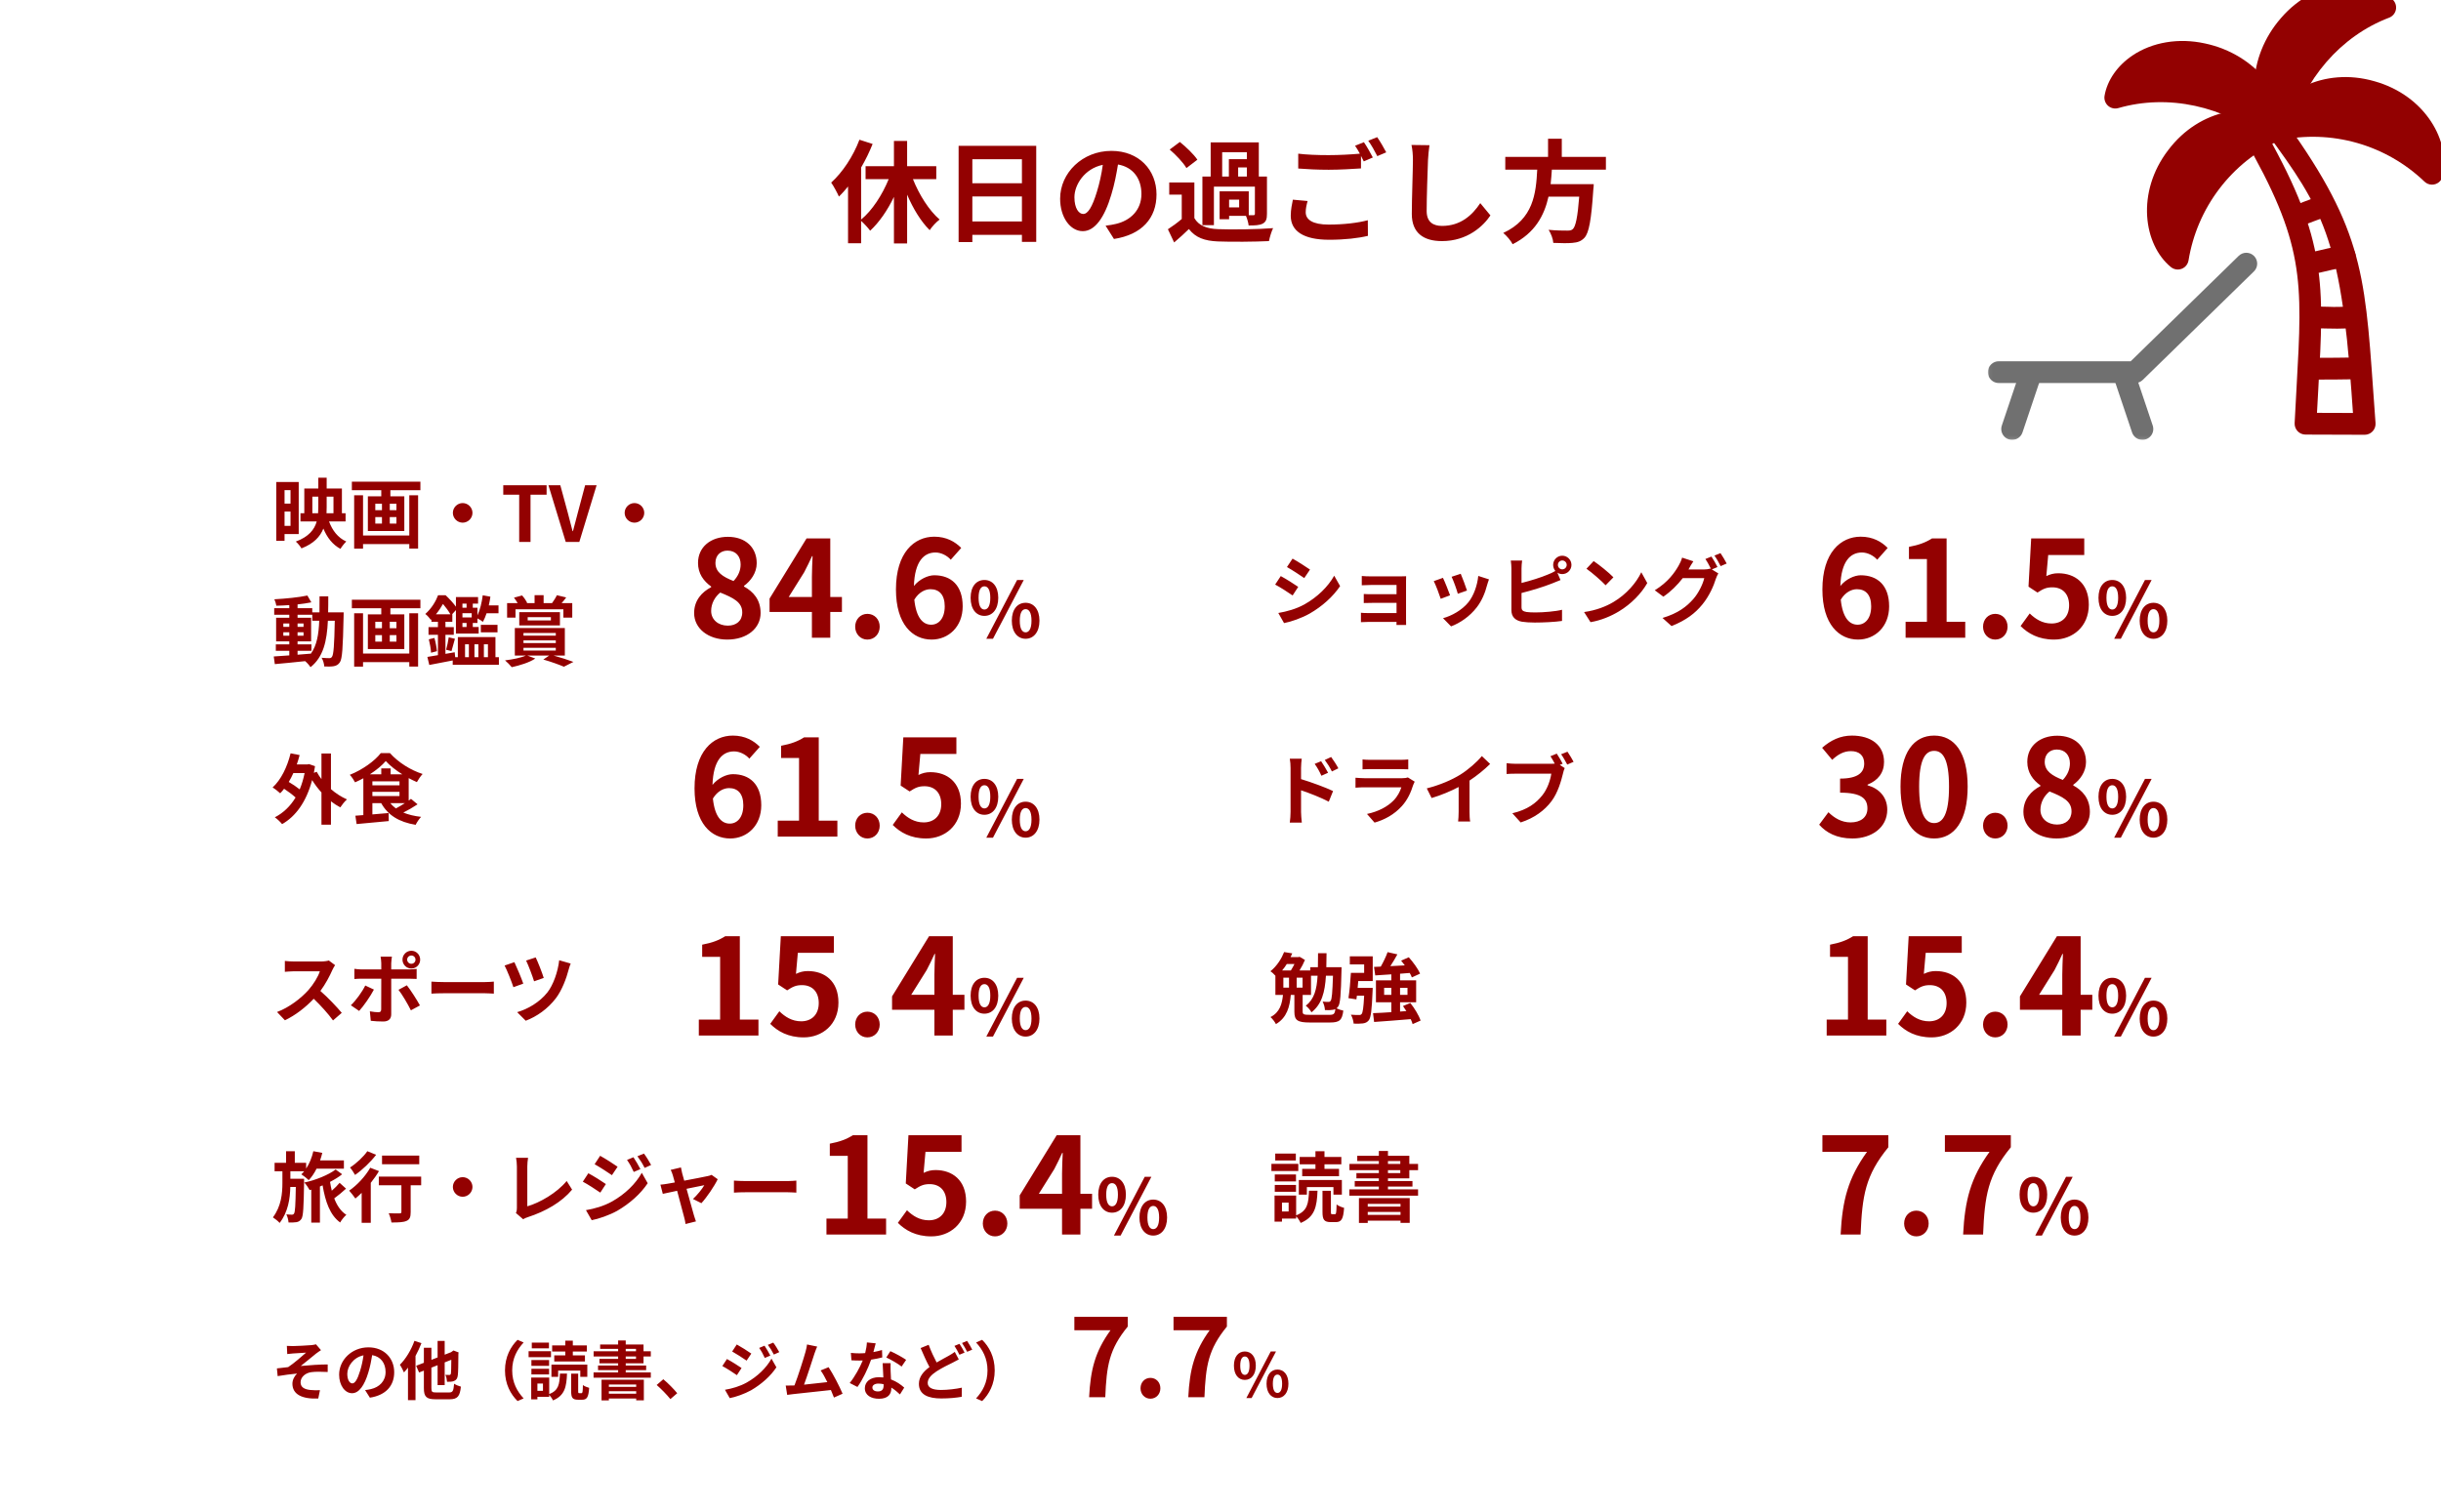 <svg width="765" height="474" viewBox="0 0 765 474" fill="none" xmlns="http://www.w3.org/2000/svg">
<rect x="0" y="0" width="765" height="474" fill="#333333" stroke="none"/>
<g clip-path="url(#clip0_94_815)">
<path d="M765 474H0V0H765V474Z" fill="white"/>
<path d="M293.425 56.156H286.11C288.105 61.126 291.15 65.956 294.475 68.826C293.46 69.561 292.06 71.066 291.36 72.151C288.63 69.456 286.18 65.431 284.29 61.021V76.316H280.16V61.721C278.13 65.956 275.54 69.701 272.705 72.326C272.04 71.416 270.815 70.086 269.87 69.246V76.246H265.775V58.466C264.83 59.621 263.885 60.706 262.905 61.616C262.485 60.601 261.225 58.256 260.49 57.241C264.025 54.056 267.385 49.016 269.345 43.801L273.475 45.131C272.495 47.581 271.27 50.136 269.87 52.516V68.826C273.335 65.991 276.485 61.126 278.515 56.156H271.27V52.096H280.16V44.186H284.29V52.096H293.425V56.156ZM304.73 69.421H320.27V61.581H304.73V69.421ZM320.27 49.926H304.73V57.451H320.27V49.926ZM300.425 45.726H324.75V75.826H320.27V73.621H304.73V75.896H300.425V45.726ZM362.445 60.951C362.445 68.336 357.93 73.551 349.11 74.916L346.485 70.751C347.815 70.611 348.795 70.401 349.74 70.191C354.22 69.141 357.72 65.921 357.72 60.811C357.72 55.981 355.095 52.376 350.37 51.571C349.88 54.546 349.285 57.766 348.27 61.056C346.17 68.126 343.16 72.466 339.345 72.466C335.46 72.466 332.24 68.196 332.24 62.281C332.24 54.196 339.24 47.301 348.305 47.301C356.985 47.301 362.445 53.321 362.445 60.951ZM336.72 61.826C336.72 65.361 338.12 67.076 339.485 67.076C340.955 67.076 342.32 64.871 343.755 60.146C344.56 57.556 345.225 54.581 345.61 51.676C339.835 52.866 336.72 57.976 336.72 61.826ZM383.025 47.721V55.351H385.125V49.891H390.76V47.721H383.025ZM390.76 55.351V52.481H388.03V55.351H390.76ZM388.345 65.011V62.596H385.195V65.011H388.345ZM380.435 58.501V70.576H376.83V55.351H379.42V44.641H394.505V55.351H397.06V67.041C397.06 68.651 396.78 69.561 395.695 70.121C394.645 70.646 393.245 70.681 391.32 70.681C391.215 69.771 390.865 68.546 390.48 67.671H385.195V68.721H382.22V59.971H391.355V67.461C392.02 67.461 392.58 67.461 392.79 67.461C393.175 67.461 393.28 67.356 393.28 67.006V58.501H380.435ZM375.255 50.066L371.825 52.691C370.845 50.976 368.535 48.561 366.575 46.881L369.76 44.501C371.72 46.076 374.135 48.386 375.255 50.066ZM374.31 57.206V68.371C375.675 70.716 378.125 71.696 381.695 71.836C385.895 72.011 394.155 71.906 398.985 71.521C398.495 72.501 397.9 74.426 397.69 75.581C393.35 75.791 385.93 75.861 381.66 75.686C377.495 75.511 374.695 74.496 372.595 71.801C371.195 73.166 369.76 74.496 367.975 76.001L366.015 71.871C367.38 70.996 368.955 69.841 370.355 68.651V61.021H366.435V57.206H374.31ZM409.8 63.016C409.45 64.276 409.205 65.396 409.205 66.551C409.205 68.826 411.34 70.401 416.38 70.401C421.105 70.401 425.585 69.876 428.665 69.036L428.7 73.936C425.655 74.671 421.455 75.161 416.555 75.161C408.54 75.161 404.515 72.466 404.515 67.636C404.515 65.606 404.935 63.926 405.18 62.596L409.8 63.016ZM427.44 44.571C428.315 45.831 429.575 48.071 430.24 49.366L427.405 50.591C427.16 50.066 426.845 49.471 426.53 48.876V52.796C424.08 52.971 419.74 53.216 416.415 53.216C412.74 53.216 409.695 53.041 406.86 52.831V48.176C409.45 48.491 412.705 48.631 416.38 48.631C419.705 48.631 423.485 48.421 426.18 48.176C425.69 47.266 425.165 46.391 424.675 45.691L427.44 44.571ZM431.605 42.996C432.515 44.291 433.81 46.531 434.44 47.756L431.64 48.946C430.905 47.476 429.785 45.446 428.805 44.116L431.605 42.996ZM447.985 45.516C447.775 46.986 447.6 48.771 447.53 50.171C447.39 53.951 447.11 61.791 447.11 66.131C447.11 69.666 449.21 70.821 451.94 70.821C457.715 70.821 461.39 67.496 463.91 63.681L467.095 67.531C464.855 70.891 459.885 75.581 451.905 75.581C446.165 75.581 442.455 73.061 442.455 67.076C442.455 62.386 442.805 53.181 442.805 50.171C442.805 48.526 442.665 46.846 442.35 45.446L447.985 45.516ZM503.285 53.181H486.345C486.24 54.686 486.135 56.226 485.96 57.731H499.47C499.47 57.731 499.435 58.991 499.33 59.551C498.7 69.071 497.965 72.991 496.565 74.531C495.515 75.651 494.43 76.001 492.785 76.141C491.49 76.281 489.145 76.246 486.8 76.141C486.73 74.951 486.1 73.236 485.33 72.046C487.745 72.291 490.195 72.291 491.21 72.291C491.98 72.291 492.47 72.221 492.89 71.836C493.8 71.066 494.43 68.021 494.92 61.651H485.295C483.965 67.566 481.06 73.026 474.06 76.561C473.465 75.406 472.205 73.936 471.12 73.026C480.57 68.651 481.375 60.671 481.76 53.181H471.75V49.191H485.155V43.486H489.46V49.191H503.285V53.181Z" fill="#930101"/>
<path d="M91.048 153.65H89.176V157.874H91.048V153.65ZM89.176 164.858H91.048V160.37H89.176V164.858ZM93.616 167.426H89.176V169.538H86.584V151.106H93.616V167.426ZM97.888 160.898H99.688C99.736 160.25 99.76 159.602 99.76 158.978V155.69H97.888V160.898ZM104.512 155.69H102.376V159.002C102.376 159.626 102.352 160.274 102.328 160.898H104.512V155.69ZM108.304 163.466H103.12C104.152 166.298 105.928 168.602 108.52 169.754C107.944 170.306 107.104 171.362 106.696 172.058C104.224 170.738 102.52 168.53 101.344 165.698C100.336 168.242 98.344 170.402 94.48 171.914C94.144 171.314 93.304 170.258 92.704 169.778C96.76 168.266 98.536 166.034 99.256 163.466H94.168V160.898H95.368V153.146H99.76V149.762H102.376V153.146H107.152V160.898H108.304V163.466ZM128.272 167.882V155.258H131.032V171.962H128.272V170.57H113.776V171.986H110.992V155.258H113.776V167.882H128.272ZM124.24 159.938V157.922H122.152V159.938H124.24ZM124.24 164.138V162.098H122.152V164.138H124.24ZM117.616 162.098V164.138H119.704V162.098H117.616ZM117.616 157.922V159.938H119.704V157.922H117.616ZM110.272 151.01H131.752V153.674H122.344V155.594H126.712V166.466H115.288V155.594H119.488V153.674H110.272V151.01ZM145 157.706C146.68 157.706 148.072 159.098 148.072 160.778C148.072 162.458 146.68 163.85 145 163.85C143.32 163.85 141.928 162.458 141.928 160.778C141.928 159.098 143.32 157.706 145 157.706ZM162.712 169.898V155.09H157.72V152.114H171.304V155.09H166.264V169.898H162.712ZM177.304 169.898L171.88 152.114H175.6L177.952 160.778C178.504 162.746 178.888 164.522 179.44 166.514H179.56C180.136 164.522 180.52 162.746 181.072 160.778L183.376 152.114H186.976L181.552 169.898H177.304ZM198.836 157.706C200.516 157.706 201.908 159.098 201.908 160.778C201.908 162.458 200.516 163.85 198.836 163.85C197.156 163.85 195.764 162.458 195.764 160.778C195.764 159.098 197.156 157.706 198.836 157.706Z" fill="#930101"/>
<path d="M93.256 204.018V205.242C94.624 205.146 96.04 205.026 97.432 204.906C99.304 202.314 99.88 198.882 100.048 194.586H97.864V192.714H93.256V193.65H97.504V201.066H93.256V202.002H97.6V204.018H93.256ZM88.792 199.29H90.664V198.21H88.792V199.29ZM95.128 198.21H93.256V199.29H95.128V198.21ZM93.256 196.506H95.128V195.45H93.256V196.506ZM88.792 195.45V196.506H90.664V195.45H88.792ZM102.832 191.97H107.704C107.704 191.97 107.68 192.906 107.68 193.242C107.464 203.058 107.272 206.538 106.504 207.642C105.952 208.434 105.4 208.674 104.608 208.842C103.888 208.986 102.784 208.962 101.632 208.938C101.584 208.146 101.272 206.994 100.792 206.202C101.848 206.298 102.76 206.322 103.216 206.322C103.576 206.322 103.816 206.226 104.032 205.914C104.536 205.266 104.776 202.338 104.92 194.586H102.76C102.448 201.018 101.344 205.962 97.312 209.154C96.952 208.578 96.256 207.786 95.632 207.258C92.176 207.618 88.72 207.978 86.128 208.194L85.792 205.794C87.136 205.698 88.816 205.578 90.664 205.458V204.018H86.44V202.002H90.664V201.066H86.536V193.65H90.664V192.714H85.936V190.65H90.664V189.69C89.272 189.786 87.904 189.858 86.608 189.882C86.512 189.306 86.248 188.418 85.984 187.866C89.536 187.674 93.688 187.266 96.328 186.69L97.576 188.826C96.304 189.09 94.816 189.306 93.256 189.474V190.65H97.864V191.97H100.12C100.144 190.386 100.144 188.73 100.144 186.954H102.88C102.88 188.706 102.88 190.386 102.832 191.97ZM128.272 204.882V192.258H131.032V208.962H128.272V207.57H113.776V208.986H110.992V192.258H113.776V204.882H128.272ZM124.24 196.938V194.922H122.152V196.938H124.24ZM124.24 201.138V199.098H122.152V201.138H124.24ZM117.616 199.098V201.138H119.704V199.098H117.616ZM117.616 194.922V196.938H119.704V194.922H117.616ZM110.272 188.01H131.752V190.674H122.344V192.594H126.712V203.466H115.288V192.594H119.488V190.674H110.272V188.01ZM145.744 201.978V206.01H146.944V201.978H145.744ZM149.92 201.978H148.696V206.01H149.92V201.978ZM152.92 201.978H151.648V206.01H152.92V201.978ZM136.624 192.57H141.16C140.608 191.61 139.696 190.338 138.832 189.33C138.256 190.338 137.536 191.466 136.624 192.57ZM146.224 189.234H144.928V190.506H146.224V189.234ZM146.224 196.554V195.282H144.928V196.554H146.224ZM147.832 192.234H144.928V193.554H147.832V192.234ZM155.272 206.01H156.352V208.41H141.88V207.042C139.288 207.57 136.624 208.074 134.536 208.458L133.936 205.938C134.872 205.794 136 205.602 137.248 205.386V199.002H134.296V196.602H137.248V194.922H135.208V194.106L134.992 194.322C134.632 193.746 133.84 192.858 133.288 192.474C135.256 190.746 136.6 188.466 137.296 186.594H139.648C140.752 187.626 142.072 189.042 142.888 190.194V187.17H149.824V189.234H148.168V190.506H149.632V192.906C150.448 191.202 151 188.874 151.288 186.618L153.688 187.05C153.568 187.962 153.4 188.898 153.184 189.786H156.232V192.258H152.488C152.152 193.266 151.768 194.202 151.336 194.946C151 194.634 150.232 194.178 149.632 193.866V195.282H148.168V196.554H150.016V198.618H142.888V191.25L141.688 192.57H141.76V194.922H139.6V196.602H142.216V199.002H139.6V204.978L142.504 204.474L142.648 206.01H143.488V199.722H155.272V206.01ZM134.392 200.418L136.144 199.986C136.528 201.282 136.84 203.01 136.936 204.138L135.088 204.618C135.04 203.442 134.728 201.738 134.392 200.418ZM150.688 198.234V195.882H155.92V198.234H150.688ZM141.496 204.114L139.816 203.682C140.128 202.626 140.464 200.922 140.632 199.794L142.576 200.25C142.168 201.618 141.808 203.13 141.496 204.114ZM161.56 191.01V193.626H158.92V189.066H162.232C161.896 188.49 161.464 187.866 161.08 187.362L163.624 186.666C164.248 187.362 164.896 188.322 165.232 188.97L164.944 189.066H167.536V186.57H170.368V189.066H173.008C173.536 188.346 174.184 187.338 174.52 186.594L177.448 187.29C176.968 187.962 176.464 188.562 176.008 189.066H179.344V193.626H176.56V191.01H161.56ZM165.376 193.482V194.49H172.648V193.482H165.376ZM175.48 196.074H162.736V191.898H175.48V196.074ZM164.056 203.082V203.946H174.184V203.082H164.056ZM164.056 200.754V201.594H174.184V200.754H164.056ZM164.056 198.426V199.266H174.184V198.426H164.056ZM177.016 205.506H173.488C175.744 206.13 178.192 206.922 179.704 207.498L176.728 209.01C175.288 208.386 172.768 207.474 170.272 206.754L172.12 205.506H165.256L167.752 206.442C165.928 207.69 162.88 208.602 160.384 209.154C159.904 208.554 158.872 207.498 158.272 207.018C160.648 206.73 163.312 206.202 164.8 205.506H161.344V196.89H177.016V205.506Z" fill="#930101"/>
<path d="M405.079 175.122C406.663 175.986 409.303 177.69 410.551 178.554L408.751 181.218C407.407 180.282 404.911 178.65 403.327 177.762L405.079 175.122ZM400.615 192.162C403.303 191.706 406.183 190.914 408.799 189.474C412.879 187.194 416.215 183.906 418.135 180.474L419.983 183.738C417.751 187.05 414.367 190.098 410.431 192.354C407.983 193.746 404.551 194.946 402.415 195.33L400.615 192.162ZM401.383 180.594C402.991 181.458 405.631 183.114 406.855 183.978L405.103 186.666C403.735 185.73 401.239 184.098 399.631 183.258L401.383 180.594ZM426.775 180.57C427.399 180.642 428.863 180.69 429.751 180.69H438.823C439.399 180.69 440.287 180.666 440.671 180.642C440.647 180.954 440.647 181.746 440.647 182.25V194.298C440.647 194.682 440.671 195.498 440.671 195.93H437.647C437.671 195.714 437.671 195.33 437.671 194.97H428.575C427.903 194.97 426.919 195.018 426.511 195.042V192.09C426.919 192.138 427.735 192.186 428.599 192.186H437.671V188.994H430.015C429.103 188.994 427.951 189.018 427.399 189.042V186.21C428.023 186.258 429.103 186.282 430.015 186.282H437.671V183.378H429.751C428.863 183.378 427.351 183.426 426.775 183.474V180.57ZM457.783 179.874C458.239 180.906 459.415 184.026 459.751 185.13L456.871 186.138C456.583 184.962 455.527 182.058 454.927 180.81L457.783 179.874ZM466.639 181.626C466.351 182.394 466.207 182.898 466.063 183.378C465.439 185.802 464.431 188.298 462.799 190.41C460.567 193.29 457.567 195.306 454.759 196.362L452.239 193.794C454.879 193.098 458.215 191.274 460.207 188.778C461.839 186.738 462.991 183.546 463.279 180.546L466.639 181.626ZM452.215 181.146C452.815 182.37 453.967 185.274 454.447 186.618L451.519 187.722C451.111 186.426 449.911 183.234 449.335 182.178L452.215 181.146ZM488.239 177.09C488.239 177.858 488.863 178.482 489.607 178.482C490.375 178.482 490.999 177.858 490.999 177.09C490.999 176.322 490.375 175.698 489.607 175.698C488.863 175.698 488.239 176.322 488.239 177.09ZM486.751 177.09C486.751 175.506 488.023 174.21 489.607 174.21C491.191 174.21 492.487 175.506 492.487 177.09C492.487 178.674 491.191 179.97 489.607 179.97C489.031 179.97 488.503 179.802 488.071 179.514L489.055 181.842C488.119 182.226 487.039 182.682 486.247 182.97C483.823 183.93 479.959 185.13 476.839 185.898V190.338C476.839 191.37 477.319 191.634 478.399 191.85C479.119 191.946 480.103 191.994 481.183 191.994C483.679 191.994 487.567 191.682 489.535 191.154V194.658C487.279 194.994 483.631 195.162 480.991 195.162C479.431 195.162 477.991 195.066 476.959 194.898C474.871 194.514 473.671 193.362 473.671 191.298V178.218C473.671 177.69 473.599 176.442 473.479 175.722H477.031C476.911 176.442 476.839 177.546 476.839 178.218V182.754C479.671 182.058 483.007 181.002 485.143 180.09C485.911 179.802 486.631 179.466 487.447 178.986C487.015 178.482 486.751 177.81 486.751 177.09ZM499.447 175.89C501.127 177.018 504.247 179.514 505.639 180.978L503.191 183.474C501.943 182.13 498.943 179.514 497.191 178.29L499.447 175.89ZM496.447 191.874C500.191 191.346 503.311 190.122 505.639 188.73C509.743 186.306 512.863 182.634 514.375 179.394L516.247 182.778C514.423 186.018 511.231 189.33 507.367 191.658C504.943 193.122 501.847 194.466 498.463 195.042L496.447 191.874ZM536.359 174.474C536.959 175.338 537.823 176.874 538.255 177.762L536.479 178.506L538.519 179.754C538.255 180.21 537.919 180.882 537.727 181.482C537.079 183.618 535.711 186.81 533.527 189.474C531.247 192.282 528.367 194.466 523.855 196.266L521.023 193.722C525.919 192.258 528.583 190.17 530.695 187.77C532.327 185.922 533.719 183.018 534.103 181.242H527.359C525.751 183.33 523.663 185.442 521.287 187.05L518.599 185.034C522.799 182.49 524.911 179.37 526.087 177.306C526.447 176.73 526.951 175.626 527.167 174.81L530.695 175.962C530.119 176.802 529.495 177.882 529.231 178.41C529.207 178.458 529.183 178.482 529.159 178.53H533.959C534.703 178.53 535.519 178.41 536.047 178.242L536.215 178.338C535.735 177.378 535.063 176.106 534.463 175.242L536.359 174.474ZM539.191 173.394C539.815 174.282 540.703 175.818 541.135 176.658L539.239 177.474C538.735 176.466 537.967 175.074 537.295 174.162L539.191 173.394Z" fill="#930101"/>
<path d="M95.464 242.347H91.936C91.504 243.331 91.024 244.243 90.496 245.131C91.696 245.827 92.968 246.691 93.928 247.459C94.576 245.923 95.08 244.219 95.464 242.347ZM103.72 236.203V247.387C105.256 248.731 106.984 249.835 108.736 250.603C108.04 251.203 107.128 252.355 106.648 253.099C105.64 252.571 104.656 251.923 103.72 251.203V258.523H100.744V248.419C99.664 247.243 98.68 245.923 97.816 244.555C96.016 251.347 92.68 255.931 88.408 258.355C87.928 257.731 86.824 256.675 86.128 256.219C88.768 254.851 90.952 252.787 92.632 250.003C91.696 249.139 90.304 248.107 89.032 247.267C88.648 247.795 88.24 248.251 87.808 248.683C87.304 248.203 86.128 247.267 85.432 246.859C88.072 244.459 90.016 240.451 91.072 236.155L93.904 236.707C93.64 237.715 93.352 238.675 93.016 239.635H96.352L96.856 239.539L98.728 240.187C98.608 240.907 98.488 241.603 98.368 242.275L99.256 241.939C99.664 242.707 100.168 243.499 100.744 244.243V236.203H103.72ZM126.88 251.779H122.344C122.824 252.403 123.4 252.931 124.072 253.435C124.96 252.955 125.968 252.379 126.88 251.779ZM116.704 248.227V249.547H125.2V248.227H116.704ZM122.416 242.731H126.064C124.024 241.459 122.152 239.971 120.904 238.579C119.728 239.947 117.952 241.411 115.936 242.731H119.488V240.883H122.416V242.731ZM116.704 244.939V246.187H125.2V244.939H116.704ZM128.8 250.435L130.864 252.139C129.496 253.051 127.888 253.987 126.4 254.731C127.984 255.379 129.832 255.835 131.968 256.075C131.392 256.675 130.624 257.803 130.264 258.571C125.032 257.707 121.576 255.547 119.464 251.779H116.704V255.307L121.792 254.875L121.84 257.395C118.288 257.755 114.52 258.091 111.76 258.331L111.376 255.715C112.12 255.667 112.96 255.595 113.872 255.523V243.979C113.032 244.435 112.144 244.867 111.28 245.251C110.92 244.579 110.2 243.475 109.624 242.899C113.56 241.339 117.448 238.555 119.344 236.083H122.2C124.888 239.059 128.704 241.435 132.448 242.635C131.776 243.331 131.128 244.339 130.648 245.179C129.808 244.819 128.944 244.387 128.08 243.931V250.963C128.344 250.795 128.584 250.603 128.8 250.435Z" fill="#930101"/>
<path d="M414.031 238.627C414.703 239.635 415.663 241.171 416.215 242.251L414.127 243.187C413.431 241.675 412.903 240.715 412.015 239.467L414.031 238.627ZM417.175 237.307C417.871 238.267 418.879 239.779 419.431 240.859L417.415 241.843C416.647 240.331 416.071 239.443 415.183 238.243L417.175 237.307ZM404.455 254.539V240.739C404.455 239.875 404.383 238.699 404.215 237.835H407.959C407.863 238.675 407.743 239.731 407.743 240.739V244.243C410.935 245.203 415.567 246.907 417.775 247.987L416.431 251.323C413.935 250.003 410.335 248.611 407.743 247.747V254.539C407.743 255.211 407.863 256.891 407.983 257.875H404.215C404.359 256.939 404.455 255.475 404.455 254.539ZM427.015 238.075C427.687 238.171 428.695 238.195 429.511 238.195H438.751C439.495 238.195 440.671 238.171 441.343 238.075V241.171C440.695 241.123 439.567 241.099 438.703 241.099H429.511C428.743 241.099 427.711 241.123 427.015 241.171V238.075ZM443.359 245.035C443.191 245.347 442.999 245.779 442.903 246.043C442.183 248.371 441.151 250.699 439.351 252.691C436.927 255.379 433.855 257.011 430.783 257.875L428.407 255.163C432.007 254.419 434.887 252.835 436.711 250.963C438.007 249.643 438.751 248.155 439.183 246.811H427.591C427.015 246.811 425.815 246.835 424.807 246.931V243.811C425.815 243.883 426.847 243.955 427.591 243.955H439.471C440.239 243.955 440.887 243.859 441.223 243.715L443.359 245.035ZM447.151 247.147C451.447 246.043 454.975 244.483 457.639 242.851C460.111 241.315 462.847 238.915 464.407 237.019L466.999 239.491C465.175 241.291 462.871 243.163 460.543 244.699V254.395C460.543 255.451 460.591 256.939 460.759 257.539H456.967C457.063 256.963 457.135 255.451 457.135 254.395V246.715C454.663 248.011 451.615 249.307 448.663 250.171L447.151 247.147ZM487.879 236.251C488.503 237.163 489.295 238.555 489.727 239.419L488.839 239.779L490.375 240.787C490.135 241.243 489.967 241.939 489.847 242.443C489.271 244.795 488.239 248.515 486.223 251.179C484.063 254.059 480.871 256.435 476.575 257.827L473.959 254.947C478.711 253.843 481.423 251.755 483.367 249.307C484.951 247.315 485.863 244.603 486.175 242.539H475.015C473.911 242.539 472.783 242.587 472.159 242.635V239.251C472.855 239.347 474.223 239.443 475.015 239.443H486.127C486.415 239.443 486.823 239.443 487.255 239.395C486.847 238.603 486.367 237.763 485.911 237.067L487.879 236.251ZM491.239 235.651C491.839 236.515 492.703 237.979 493.159 238.819L491.167 239.683C490.639 238.699 489.895 237.331 489.247 236.443L491.239 235.651Z" fill="#930101"/>
<path d="M105.016 302.564C104.824 302.828 104.392 303.572 104.176 304.052C103.36 305.924 102.016 308.492 100.408 310.652C102.784 312.716 105.688 315.788 107.104 317.516L104.368 319.892C102.808 317.732 100.576 315.284 98.32 313.1C95.776 315.788 92.584 318.284 89.296 319.844L86.824 317.252C90.688 315.812 94.408 312.884 96.664 310.364C98.248 308.564 99.712 306.188 100.24 304.484H92.104C91.096 304.484 89.776 304.628 89.272 304.652V301.244C89.92 301.34 91.384 301.412 92.104 301.412H100.576C101.608 301.412 102.568 301.268 103.048 301.1L105.016 302.564ZM127.6 300.836C127.6 301.556 128.2 302.132 128.92 302.132C129.64 302.132 130.216 301.556 130.216 300.836C130.216 300.116 129.64 299.54 128.92 299.54C128.2 299.54 127.6 300.116 127.6 300.836ZM126.136 300.836C126.136 299.3 127.384 298.052 128.92 298.052C130.456 298.052 131.68 299.3 131.68 300.836C131.68 302.372 130.456 303.62 128.92 303.62C127.384 303.62 126.136 302.372 126.136 300.836ZM122.824 299.9C122.776 300.236 122.608 301.388 122.608 301.988V303.908H128.2C128.872 303.908 129.928 303.836 130.576 303.74V306.884C129.808 306.836 128.872 306.812 128.224 306.812H122.608V317.972C122.608 319.364 121.816 320.228 120.112 320.228C118.816 320.228 117.424 320.156 116.2 320.012L115.912 317.036C116.944 317.228 118 317.324 118.576 317.324C119.2 317.324 119.44 317.084 119.464 316.46C119.488 315.572 119.488 307.964 119.488 306.836V306.812H113.392C112.672 306.812 111.736 306.836 111.064 306.908V303.716C111.784 303.812 112.624 303.908 113.392 303.908H119.488V301.988C119.488 301.364 119.368 300.308 119.272 299.9H122.824ZM117.184 310.22C116.08 312.356 113.872 315.5 112.552 316.916L109.96 315.14C111.568 313.604 113.488 310.964 114.472 308.948L117.184 310.22ZM127.504 308.876C128.728 310.412 130.648 313.436 131.608 315.188L128.776 316.724C127.744 314.66 126.04 311.756 124.888 310.292L127.504 308.876ZM135.208 307.724C136.072 307.796 137.824 307.868 139.072 307.868H151.96C153.088 307.868 154.144 307.772 154.768 307.724V311.492C154.192 311.468 152.968 311.372 151.96 311.372H139.072C137.704 311.372 136.096 311.42 135.208 311.492V307.724ZM167.883 300.14C168.483 301.316 169.947 305.012 170.403 306.572L167.379 307.628C166.923 306.092 165.603 302.612 164.883 301.124L167.883 300.14ZM178.851 302.06C178.587 302.66 178.371 303.38 178.227 303.908C177.555 306.524 176.187 310.34 174.195 312.956C171.675 316.268 168.195 318.692 164.763 319.988L162.075 317.3C165.363 316.364 169.107 314.204 171.555 311.108C173.355 308.828 174.843 304.7 175.251 301.028L178.851 302.06ZM161.211 301.628C161.931 303.14 163.443 306.716 163.995 308.348L160.899 309.476C160.419 307.916 158.835 303.98 158.139 302.684L161.211 301.628Z" fill="#930101"/>
<path d="M410.599 318.14H416.623C417.991 318.14 418.327 317.876 418.495 316.316C418.279 316.436 418.039 316.508 417.775 316.556C417.175 316.676 416.215 316.7 415.231 316.652C415.207 315.836 414.895 314.732 414.511 313.988C415.279 314.084 415.927 314.084 416.311 314.084C416.623 314.108 416.815 314.012 417.031 313.724C417.391 313.244 417.583 311.228 417.751 305.876H415.543C415.231 311.06 414.223 314.852 411.007 317.348C410.695 316.7 409.831 315.716 409.231 315.284C411.871 313.244 412.687 310.172 412.927 305.876H410.863V311.9H408.247V317.108C408.247 317.996 408.559 318.14 410.599 318.14ZM405.679 302.204H403.279C402.847 302.9 402.367 303.572 401.815 304.22H404.551C404.959 303.596 405.343 302.876 405.679 302.204ZM408.223 309.62V306.5H406.375V309.62H408.223ZM402.199 309.62H403.975V306.5H402.199V309.62ZM415.663 303.212H420.439C420.439 303.212 420.439 303.98 420.415 304.316C420.247 311.804 420.031 314.636 419.383 315.524C419.215 315.764 419.047 315.956 418.855 316.1C419.479 316.412 420.391 316.7 420.991 316.82C420.607 319.844 419.791 320.54 416.791 320.54H410.503C406.615 320.54 405.655 319.844 405.655 317.156V311.9H404.527C404.215 315.524 403.351 319.004 399.871 321.044C399.535 320.372 398.767 319.34 398.167 318.836C401.143 317.324 401.791 314.636 402.079 311.9H399.703V305.876C399.271 305.372 398.623 304.772 398.143 304.484C400.279 302.756 401.671 300.404 402.439 298.46L404.983 298.868C404.815 299.252 404.647 299.66 404.455 300.044H406.903L407.287 299.948L408.967 300.932C408.559 301.94 407.935 303.14 407.263 304.22H410.623V303.212H413.023C413.047 301.844 413.071 300.38 413.071 298.82H415.735C415.711 300.356 415.711 301.82 415.663 303.212ZM423.031 302.324V299.804H430.207V307.556H425.671C425.599 308.276 425.551 308.996 425.479 309.692H430.207C430.207 309.692 430.183 310.412 430.159 310.772C429.919 316.58 429.655 319.004 428.959 319.868C428.431 320.492 427.903 320.708 427.135 320.828C426.487 320.924 425.383 320.924 424.231 320.9C424.159 320.012 423.823 318.884 423.367 318.092C424.399 318.188 425.383 318.188 425.863 318.188C426.247 318.212 426.463 318.164 426.703 317.9C427.087 317.516 427.327 315.932 427.519 312.14H425.239L425.095 313.292L422.599 312.908C422.935 310.82 423.223 307.58 423.367 304.988H427.519V302.324H423.031ZM433.783 311.876H436.039V309.668H433.783V311.876ZM441.103 309.668H438.775V311.876H441.103V309.668ZM445.207 319.94L442.711 321.044C442.591 320.588 442.375 320.06 442.111 319.484C438.007 319.844 433.735 320.156 430.639 320.372L430.303 317.612C431.887 317.564 433.879 317.444 436.039 317.3V314.204H431.215V307.316H436.039V305.444C434.191 305.588 432.463 305.684 430.999 305.78L430.615 303.116L432.727 303.02C433.543 301.604 434.383 299.852 434.863 298.484L437.935 299.18C437.263 300.428 436.471 301.724 435.727 302.876C437.191 302.804 438.727 302.732 440.263 302.636C439.903 302.132 439.495 301.604 439.111 301.148L441.511 300.092C442.879 301.628 444.415 303.716 445.039 305.228L442.471 306.404C442.327 305.996 442.087 305.516 441.799 305.012C440.791 305.084 439.783 305.18 438.775 305.252V307.316H443.815V314.204H438.775V317.108L440.743 316.964C440.407 316.412 440.047 315.884 439.687 315.38L441.991 314.42C443.335 316.1 444.703 318.38 445.207 319.94Z" fill="#930101"/>
<path d="M95.296 369.529V370.633C95.176 378.385 95.056 381.241 94.456 382.129C94 382.777 93.544 383.017 92.896 383.137C92.32 383.233 91.384 383.257 90.424 383.233C90.376 382.465 90.112 381.385 89.728 380.689C90.472 380.761 91.096 380.785 91.48 380.785C91.768 380.785 91.984 380.713 92.152 380.425C92.488 379.921 92.608 377.881 92.704 372.097H90.976C90.904 375.769 90.304 379.897 87.64 383.377C87.136 382.801 86.224 382.081 85.528 381.625C88.168 378.145 88.504 374.065 88.504 370.873V367.177H86.056V364.537H89.656V360.889H92.392V364.537H95.944V366.337C96.976 364.801 97.744 362.881 98.2 360.889L101.008 361.417C100.816 362.209 100.576 363.001 100.312 363.769H107.776V366.361H99.208C98.512 367.777 97.672 369.001 96.76 369.961C96.256 369.457 95.104 368.545 94.432 368.137C94.744 367.849 95.056 367.537 95.32 367.177H91V369.529H95.296ZM106.432 370.801L108.448 372.625C107.32 373.681 105.928 374.809 104.752 375.673C105.592 377.905 106.816 379.729 108.544 380.833C107.896 381.361 107.032 382.465 106.6 383.233C103.432 380.929 101.968 376.753 101.104 371.593C100.816 371.713 100.552 371.833 100.264 371.953V383.281H97.552V372.937L97.048 373.081C96.664 372.385 95.968 371.329 95.368 370.705C98.752 370.033 103.048 368.281 105.184 366.625L107.224 368.113C106.24 368.929 104.896 369.745 103.432 370.513C103.576 371.449 103.768 372.385 103.984 373.273C104.896 372.481 105.808 371.569 106.432 370.801ZM131.392 362.257V364.969H119.728V362.257H131.392ZM115.12 360.889L117.88 362.017C116.152 364.273 113.56 366.745 111.28 368.329C110.92 367.705 110.2 366.553 109.696 366.001C111.688 364.729 113.968 362.569 115.12 360.889ZM116.032 366.073L118.768 367.129C118.048 368.353 117.16 369.601 116.2 370.801V383.329H113.344V373.945C112.672 374.593 112.024 375.193 111.376 375.721C110.968 375.145 110.008 373.849 109.432 373.249C111.88 371.569 114.496 368.785 116.032 366.073ZM131.992 368.857V371.569H128.704V379.993C128.704 381.529 128.416 382.321 127.36 382.753C126.352 383.185 124.816 383.233 122.68 383.233C122.56 382.393 122.2 381.169 121.816 380.329C123.184 380.401 124.768 380.401 125.2 380.377C125.632 380.377 125.8 380.281 125.8 379.921V371.569H118.72V368.857H131.992ZM145 369.025C146.68 369.025 148.072 370.417 148.072 372.097C148.072 373.777 146.68 375.169 145 375.169C143.32 375.169 141.928 373.777 141.928 372.097C141.928 370.417 143.32 369.025 145 369.025ZM161.68 380.257C161.968 379.657 161.992 379.249 161.992 378.697V365.689C161.992 364.777 161.872 363.649 161.728 362.953H165.496C165.352 363.889 165.256 364.753 165.256 365.689V378.169C169.168 377.041 174.52 373.969 177.592 370.225L179.296 372.937C176.008 376.873 171.04 379.729 165.376 381.577C165.04 381.697 164.512 381.865 163.96 382.225L161.68 380.257ZM198.52 362.785C199.192 363.793 200.152 365.401 200.704 366.505L198.616 367.393C197.92 365.881 197.368 364.849 196.504 363.625L198.52 362.785ZM201.808 361.633C202.552 362.593 203.488 364.153 204.064 365.209L202.024 366.121C201.256 364.609 200.656 363.673 199.768 362.473L201.808 361.633ZM188.08 362.329C189.664 363.193 192.304 364.873 193.552 365.761L191.776 368.401C190.432 367.465 187.936 365.857 186.352 364.969L188.08 362.329ZM183.64 379.369C186.328 378.913 189.208 378.097 191.8 376.657C195.88 374.377 199.24 371.089 201.136 367.657L202.984 370.921C200.776 374.257 197.368 377.281 193.456 379.561C191.008 380.929 187.552 382.129 185.44 382.513L183.64 379.369ZM184.384 367.801C186.016 368.665 188.656 370.321 189.88 371.185L188.128 373.873C186.76 372.913 184.264 371.305 182.656 370.441L184.384 367.801ZM213.405 365.977C213.501 366.529 213.645 367.177 213.789 367.801C213.957 368.377 214.173 369.193 214.437 370.129C217.485 369.553 220.845 368.905 221.781 368.689C222.213 368.617 222.669 368.473 223.005 368.305L224.925 369.673C223.917 371.785 221.493 375.385 219.813 377.185L217.173 375.865C218.397 374.761 220.077 372.721 220.725 371.545C220.149 371.641 217.749 372.145 215.157 372.673C216.069 375.985 217.101 379.681 217.461 380.929C217.605 381.337 217.917 382.417 218.109 382.897L214.845 383.713C214.773 383.065 214.605 382.273 214.413 381.601C214.053 380.305 213.069 376.561 212.205 373.297C210.189 373.729 208.437 374.089 207.717 374.257L206.973 371.377C207.741 371.305 208.389 371.233 209.181 371.089C209.517 371.041 210.381 370.897 211.485 370.681C211.245 369.745 211.029 368.977 210.861 368.449C210.693 367.825 210.453 367.249 210.189 366.745L213.405 365.977ZM230.013 370.105C230.877 370.177 232.629 370.249 233.877 370.249H246.765C247.893 370.249 248.949 370.153 249.573 370.105V373.873C248.997 373.849 247.773 373.753 246.765 373.753H233.877C232.509 373.753 230.901 373.801 230.013 373.873V370.105Z" fill="#930101"/>
<path d="M89.9 421.917C90.54 421.957 91.12 421.977 91.8 421.977C92.66 421.977 96.42 421.797 97.64 421.677C98.28 421.597 98.74 421.517 99.02 421.417L100.6 423.257C100.18 423.537 99.44 424.017 99.02 424.357C97.6 425.497 95.64 427.157 94.26 428.217C96.94 427.957 100.26 427.737 102.7 427.737V430.097C100.78 429.997 98.78 429.977 97.56 430.157C95.72 430.397 94.2 431.697 94.2 433.337C94.2 434.917 95.44 435.537 97.22 435.737C98.34 435.857 99.52 435.857 100.28 435.797L99.74 438.417C94.62 438.637 91.64 437.097 91.64 433.757C91.64 432.537 92.34 431.297 93.1 430.597C91.26 430.757 89.02 431.057 87.02 431.397L86.78 428.977C87.84 428.877 89.24 428.697 90.3 428.577C92.08 427.417 94.68 425.137 95.92 424.037C95.1 424.097 92.64 424.217 91.82 424.297C91.32 424.337 90.66 424.397 90.02 424.477L89.9 421.917ZM123.54 430.177C123.54 434.397 120.96 437.377 115.92 438.157L114.42 435.777C115.18 435.697 115.74 435.577 116.28 435.457C118.84 434.857 120.84 433.017 120.84 430.097C120.84 427.337 119.34 425.277 116.64 424.817C116.36 426.517 116.02 428.357 115.44 430.237C114.24 434.277 112.52 436.757 110.34 436.757C108.12 436.757 106.28 434.317 106.28 430.937C106.28 426.317 110.28 422.377 115.46 422.377C120.42 422.377 123.54 425.817 123.54 430.177ZM108.84 430.677C108.84 432.697 109.64 433.677 110.42 433.677C111.26 433.677 112.04 432.417 112.86 429.717C113.32 428.237 113.7 426.537 113.92 424.877C110.62 425.557 108.84 428.477 108.84 430.677ZM129.88 420.337L132.08 421.057C131.56 422.397 130.92 423.777 130.22 425.077V438.917H127.86V428.737C127.44 429.297 127.02 429.797 126.6 430.237C126.38 429.697 125.72 428.397 125.32 427.837C127.14 426.037 128.88 423.197 129.88 420.337ZM136.7 436.517H140.74C141.92 436.517 142.12 436.037 142.32 433.777C142.84 434.137 143.8 434.537 144.44 434.697C144.14 437.657 143.44 438.657 140.92 438.657H136.5C133.64 438.657 132.84 437.877 132.84 435.137V429.677L131.34 430.257L130.42 428.157L132.84 427.217V422.497H135.2V426.297L137.14 425.537V420.357H139.36V424.677L141.36 423.897L142.12 423.357L143.74 423.977L143.66 424.337C143.64 427.817 143.6 430.217 143.48 431.097C143.38 432.097 143.02 432.617 142.34 432.897C141.76 433.177 140.8 433.197 140.1 433.177C140.06 432.517 139.86 431.517 139.58 430.997C140.02 431.017 140.58 431.037 140.8 431.037C141.08 431.037 141.22 430.957 141.32 430.557C141.38 430.217 141.42 428.897 141.44 426.277L139.36 427.097V434.217H137.14V427.977L135.2 428.737V435.137C135.2 436.337 135.4 436.517 136.7 436.517ZM158.26 429.617C158.26 425.337 160.04 422.137 162.2 420.017L164.1 420.857C162.1 423.017 160.52 425.777 160.52 429.617C160.52 433.457 162.1 436.217 164.1 438.377L162.2 439.217C160.04 437.097 158.26 433.897 158.26 429.617ZM177.16 424.897V423.697H173.04V421.777H177.16V420.277H179.52V421.777H183.92V423.697H179.52V424.897H183.32V426.817H173.7V424.897H177.16ZM174.92 429.657V431.617H172.82V427.797H184.06V431.617H181.86V429.657H174.92ZM172.04 420.897V422.697H166.66V420.897H172.04ZM172.68 423.577V425.457H165.66V423.577H172.68ZM172.08 426.357V428.177H166.54V426.357H172.08ZM166.54 430.877V429.097H172.08V430.877H166.54ZM170.16 436.017V433.717H168.42V436.017H170.16ZM172.12 431.857V437.037C175.08 435.877 175.36 433.937 175.48 430.597H177.7C177.54 434.777 177 437.477 173.3 439.017C173.08 438.497 172.56 437.737 172.12 437.277V437.877H168.42V438.677H166.48V431.857H172.12ZM181.54 436.737H182.24C182.56 436.737 182.64 436.417 182.68 434.197C183.12 434.557 184.04 434.917 184.64 435.077C184.44 438.037 183.92 438.797 182.48 438.797H181.14C179.4 438.797 179 438.137 179 436.117V430.617H181.2V436.097C181.2 436.677 181.24 436.737 181.54 436.737ZM199.38 434.037H190.82V434.757H199.38V434.037ZM190.82 436.917H199.38V436.137H190.82V436.917ZM188.52 439.017V432.517H201.78V438.997H199.38V438.417H190.82V439.017H188.52ZM196.1 425.237V425.997H199.32V425.237H196.1ZM196.1 422.857V423.597H199.32V422.857H196.1ZM201.68 427.377H196.1V428.077H202.5V429.517H196.1V430.237H203.96V431.897H186.02V430.237H193.72V429.517H187.42V428.077H193.72V427.377H187.86V425.997H193.72V425.237H186.04V423.597H193.72V422.857H188.08V421.477H193.72V420.217H196.1V421.477H201.68V423.597H203.96V425.237H201.68V427.377ZM210.1 438.597C208.88 437.097 207.18 435.377 205.8 434.177L207.88 432.377C209.3 433.537 211.24 435.517 212.24 436.757L210.1 438.597ZM239.6 421.857C240.16 422.697 240.96 424.037 241.42 424.957L239.68 425.697C239.1 424.437 238.64 423.577 237.92 422.557L239.6 421.857ZM242.34 420.897C242.96 421.697 243.74 422.997 244.22 423.877L242.52 424.637C241.88 423.377 241.38 422.597 240.64 421.597L242.34 420.897ZM230.9 421.477C232.22 422.197 234.42 423.597 235.46 424.337L233.98 426.537C232.86 425.757 230.78 424.417 229.46 423.677L230.9 421.477ZM227.2 435.677C229.44 435.297 231.84 434.617 234 433.417C237.4 431.517 240.2 428.777 241.78 425.917L243.32 428.637C241.48 431.417 238.64 433.937 235.38 435.837C233.34 436.977 230.46 437.977 228.7 438.297L227.2 435.677ZM227.82 426.037C229.18 426.757 231.38 428.137 232.4 428.857L230.94 431.097C229.8 430.297 227.72 428.957 226.38 428.237L227.82 426.037ZM256.1 422.137C255.84 422.737 255.54 423.477 255.24 424.357C254.6 426.317 252.98 431.397 251.98 434.077C254.42 433.837 257.26 433.517 259.28 433.277C258.58 431.837 257.84 430.497 257.18 429.617L259.68 428.597C261.1 430.757 263.14 434.677 264.06 436.917L261.36 438.117C261.1 437.437 260.78 436.617 260.4 435.757C257.16 436.137 251.1 436.777 248.58 437.037C248.08 437.097 247.34 437.197 246.7 437.277L246.24 434.357C246.92 434.357 247.78 434.357 248.44 434.337C248.6 434.337 248.8 434.317 248.98 434.317C250.14 431.357 251.86 425.877 252.44 423.797C252.72 422.777 252.84 422.157 252.92 421.477L256.1 422.137ZM274.44 421.117C274.28 421.757 274.02 422.777 273.72 423.857C274.7 423.677 275.64 423.457 276.42 423.217L276.5 425.537C275.58 425.777 274.34 426.037 273 426.237C272.04 429.037 270.34 432.537 268.72 434.797L266.3 433.557C267.88 431.597 269.5 428.657 270.38 426.497C270.02 426.517 269.68 426.517 269.34 426.517C268.52 426.517 267.7 426.497 266.84 426.437L266.66 424.117C267.52 424.217 268.58 424.257 269.32 424.257C269.92 424.257 270.52 424.237 271.14 424.177C271.42 423.077 271.64 421.877 271.68 420.837L274.44 421.117ZM273.4 434.957C273.4 435.697 274.02 436.197 275.12 436.197C276.5 436.197 276.92 435.437 276.92 434.337C276.92 434.217 276.92 434.097 276.92 433.937C276.4 433.817 275.86 433.737 275.3 433.737C274.14 433.737 273.4 434.257 273.4 434.957ZM279.12 427.337C279.06 428.177 279.1 429.017 279.12 429.897C279.14 430.477 279.2 431.437 279.24 432.437C280.96 433.077 282.36 434.077 283.38 434.997L282.04 437.137C281.34 436.497 280.44 435.657 279.34 434.997C279.34 435.057 279.34 435.137 279.34 435.197C279.34 437.057 278.32 438.497 275.48 438.497C273 438.497 271.04 437.397 271.04 435.197C271.04 433.237 272.68 431.737 275.46 431.737C275.94 431.737 276.38 431.777 276.84 431.817C276.76 430.337 276.66 428.557 276.62 427.337H279.12ZM282.56 428.397C281.4 427.477 279.12 426.177 277.76 425.557L279.04 423.577C280.48 424.197 282.96 425.557 283.98 426.297L282.56 428.397ZM291.04 421.577C291.8 423.657 292.72 425.577 293.54 427.117C295 426.257 296.42 425.537 297.36 424.997C298.1 424.577 298.68 424.217 299.22 423.797L300.48 426.157C299.84 426.517 299.2 426.857 298.48 427.217C297.22 427.837 295.36 428.717 293.52 429.897C291.86 430.997 290.74 432.137 290.74 433.537C290.74 434.977 292.14 435.737 294.92 435.737C296.96 435.737 299.66 435.417 301.44 435.017L301.4 437.877C299.7 438.177 297.58 438.397 294.98 438.397C291 438.397 287.98 437.277 287.98 433.817C287.98 431.617 289.38 429.977 291.3 428.557C290.38 426.857 289.42 424.697 288.52 422.597L291.04 421.577ZM300.7 421.277C301.2 421.997 301.92 423.277 302.3 424.017L300.68 424.697C300.28 423.877 299.66 422.697 299.12 421.917L300.7 421.277ZM303.08 420.357C303.6 421.117 304.34 422.397 304.7 423.097L303.1 423.777C302.68 422.937 302.04 421.777 301.5 421.017L303.08 420.357ZM311.74 429.617C311.74 433.897 309.96 437.097 307.8 439.217L305.9 438.377C307.9 436.217 309.48 433.457 309.48 429.617C309.48 425.777 307.9 423.017 305.9 420.857L307.8 420.017C309.96 422.137 311.74 425.337 311.74 429.617Z" fill="#930101"/>
<path d="M412.255 366.433V364.993H407.311V362.689H412.255V360.889H415.087V362.689H420.367V364.993H415.087V366.433H419.647V368.737H408.103V366.433H412.255ZM409.567 372.145V374.497H407.047V369.913H420.535V374.497H417.895V372.145H409.567ZM406.111 361.633V363.793H399.655V361.633H406.111ZM406.879 364.849V367.105H398.455V364.849H406.879ZM406.159 368.185V370.369H399.511V368.185H406.159ZM399.511 373.609V371.473H406.159V373.609H399.511ZM403.855 379.777V377.017H401.767V379.777H403.855ZM406.207 374.785V381.001C409.759 379.609 410.095 377.281 410.239 373.273H412.903C412.711 378.289 412.063 381.529 407.623 383.377C407.359 382.753 406.735 381.841 406.207 381.289V382.009H401.767V382.969H399.439V374.785H406.207ZM417.511 380.641H418.351C418.735 380.641 418.831 380.257 418.879 377.593C419.407 378.025 420.511 378.457 421.231 378.649C420.991 382.201 420.367 383.113 418.639 383.113H417.031C414.943 383.113 414.463 382.321 414.463 379.897V373.297H417.103V379.873C417.103 380.569 417.151 380.641 417.511 380.641ZM438.919 377.401H428.647V378.265H438.919V377.401ZM428.647 380.857H438.919V379.921H428.647V380.857ZM425.887 383.377V375.577H441.799V383.353H438.919V382.657H428.647V383.377H425.887ZM434.983 366.841V367.753H438.847V366.841H434.983ZM434.983 363.985V364.873H438.847V363.985H434.983ZM441.679 369.409H434.983V370.249H442.663V371.977H434.983V372.841H444.415V374.833H422.887V372.841H432.127V371.977H424.567V370.249H432.127V369.409H425.095V367.753H432.127V366.841H422.911V364.873H432.127V363.985H425.359V362.329H432.127V360.817H434.983V362.329H441.679V364.873H444.415V366.841H441.679V369.409Z" fill="#930101"/>
<path d="M227.912 200.5C221.99 200.5 217.538 197.056 217.538 192.184C217.538 188.194 219.974 185.59 222.872 184.078V183.868C220.478 182.146 218.756 179.794 218.756 176.476C218.756 171.478 222.746 168.286 228.122 168.286C233.624 168.286 237.152 171.604 237.152 176.56C237.152 179.626 235.22 182.188 233.162 183.658V183.868C236.018 185.422 238.37 187.942 238.37 192.184C238.37 196.888 234.212 200.5 227.912 200.5ZM229.886 182.146C231.398 180.55 232.112 178.786 232.112 176.938C232.112 174.418 230.6 172.612 227.996 172.612C225.896 172.612 224.216 173.998 224.216 176.476C224.216 179.416 226.61 180.844 229.886 182.146ZM228.08 196.132C230.726 196.132 232.616 194.662 232.616 191.974C232.616 188.74 229.76 187.396 225.728 185.758C224.048 187.102 222.872 189.202 222.872 191.512C222.872 194.326 225.182 196.132 228.08 196.132ZM247.184 187.144H254.45V180.802C254.45 178.996 254.576 176.182 254.66 174.334H254.492C253.736 176.014 252.896 177.736 252.014 179.416L247.184 187.144ZM254.45 199.912V191.848H241.178V187.648L252.77 168.79H260.204V187.144H263.858V191.848H260.204V199.912H254.45ZM271.833 200.5C269.649 200.5 268.011 198.736 268.011 196.468C268.011 194.158 269.649 192.436 271.833 192.436C274.059 192.436 275.697 194.158 275.697 196.468C275.697 198.736 274.059 200.5 271.833 200.5ZM291.623 184.708C289.943 184.708 287.969 185.632 286.541 187.984C287.129 193.654 289.229 195.838 291.833 195.838C294.143 195.838 296.075 193.906 296.075 190.084C296.075 186.43 294.311 184.708 291.623 184.708ZM291.959 200.5C286.037 200.5 280.787 195.754 280.787 184.792C280.787 173.2 286.541 168.244 292.799 168.244C296.621 168.244 299.351 169.84 301.241 171.772L297.965 175.468C296.873 174.208 294.983 173.2 293.177 173.2C289.607 173.2 286.667 175.888 286.415 183.7C288.095 181.6 290.783 180.34 292.799 180.34C298.007 180.34 301.703 183.448 301.703 190.084C301.703 196.468 297.251 200.5 291.959 200.5ZM308.507 193.072C305.963 193.072 304.187 190.984 304.187 187.408C304.187 183.856 305.963 181.816 308.507 181.816C311.051 181.816 312.851 183.856 312.851 187.408C312.851 190.984 311.051 193.072 308.507 193.072ZM308.507 191.08C309.539 191.08 310.355 190.024 310.355 187.408C310.355 184.792 309.539 183.808 308.507 183.808C307.475 183.808 306.683 184.792 306.683 187.408C306.683 190.024 307.475 191.08 308.507 191.08ZM309.107 200.248L318.755 181.816H320.843L311.195 200.248H309.107ZM321.419 200.248C318.899 200.248 317.099 198.136 317.099 194.584C317.099 191.008 318.899 188.968 321.419 188.968C323.939 188.968 325.763 191.008 325.763 194.584C325.763 198.136 323.939 200.248 321.419 200.248ZM321.419 198.232C322.451 198.232 323.267 197.2 323.267 194.584C323.267 191.968 322.451 190.96 321.419 190.96C320.387 190.96 319.595 191.968 319.595 194.584C319.595 197.2 320.387 198.232 321.419 198.232Z" fill="#930101"/>
<path d="M581.968 184.708C580.288 184.708 578.314 185.632 576.886 187.984C577.474 193.654 579.574 195.838 582.178 195.838C584.488 195.838 586.42 193.906 586.42 190.084C586.42 186.43 584.656 184.708 581.968 184.708ZM582.304 200.5C576.382 200.5 571.132 195.754 571.132 184.792C571.132 173.2 576.886 168.244 583.144 168.244C586.966 168.244 589.696 169.84 591.586 171.772L588.31 175.468C587.218 174.208 585.328 173.2 583.522 173.2C579.952 173.2 577.012 175.888 576.76 183.7C578.44 181.6 581.128 180.34 583.144 180.34C588.352 180.34 592.048 183.448 592.048 190.084C592.048 196.468 587.596 200.5 582.304 200.5ZM597.208 199.912V194.914H603.886V175.258H598.258V171.436C601.366 170.848 603.508 170.05 605.482 168.79H610.06V194.914H615.898V199.912H597.208ZM625.301 200.5C623.117 200.5 621.479 198.736 621.479 196.468C621.479 194.158 623.117 192.436 625.301 192.436C627.527 192.436 629.165 194.158 629.165 196.468C629.165 198.736 627.527 200.5 625.301 200.5ZM643.747 200.5C638.833 200.5 635.557 198.568 633.247 196.258L636.103 192.31C637.867 194.032 640.051 195.46 642.949 195.46C646.183 195.46 648.451 193.402 648.451 189.748C648.451 186.136 646.351 184.12 643.201 184.12C641.353 184.12 640.345 184.582 638.539 185.758L635.725 183.91L636.565 168.79H653.197V173.998H641.899L641.311 180.592C642.571 180.004 643.621 179.71 645.049 179.71C650.257 179.71 654.625 182.818 654.625 189.58C654.625 196.51 649.501 200.5 643.747 200.5ZM661.975 193.072C659.431 193.072 657.655 190.984 657.655 187.408C657.655 183.856 659.431 181.816 661.975 181.816C664.519 181.816 666.319 183.856 666.319 187.408C666.319 190.984 664.519 193.072 661.975 193.072ZM661.975 191.08C663.007 191.08 663.823 190.024 663.823 187.408C663.823 184.792 663.007 183.808 661.975 183.808C660.943 183.808 660.151 184.792 660.151 187.408C660.151 190.024 660.943 191.08 661.975 191.08ZM662.575 200.248L672.223 181.816H674.311L664.663 200.248H662.575ZM674.887 200.248C672.367 200.248 670.567 198.136 670.567 194.584C670.567 191.008 672.367 188.968 674.887 188.968C677.407 188.968 679.231 191.008 679.231 194.584C679.231 198.136 677.407 200.248 674.887 200.248ZM674.887 198.232C675.919 198.232 676.735 197.2 676.735 194.584C676.735 191.968 675.919 190.96 674.887 190.96C673.855 190.96 673.063 191.968 673.063 194.584C673.063 197.2 673.855 198.232 674.887 198.232Z" fill="#930101"/>
<path d="M219.008 324.619V319.621H225.686V299.965H220.058V296.143C223.166 295.555 225.308 294.757 227.282 293.497H231.86V319.621H237.698V324.619H219.008ZM251.888 325.207C246.974 325.207 243.698 323.275 241.388 320.965L244.244 317.017C246.008 318.739 248.192 320.167 251.09 320.167C254.324 320.167 256.592 318.109 256.592 314.455C256.592 310.843 254.492 308.827 251.342 308.827C249.494 308.827 248.486 309.289 246.68 310.465L243.866 308.617L244.706 293.497H261.338V298.705H250.04L249.452 305.299C250.712 304.711 251.762 304.417 253.19 304.417C258.398 304.417 262.766 307.525 262.766 314.287C262.766 321.217 257.642 325.207 251.888 325.207ZM271.833 325.207C269.649 325.207 268.011 323.443 268.011 321.175C268.011 318.865 269.649 317.143 271.833 317.143C274.059 317.143 275.697 318.865 275.697 321.175C275.697 323.443 274.059 325.207 271.833 325.207ZM285.575 311.851H292.841V305.509C292.841 303.703 292.967 300.889 293.051 299.041H292.883C292.127 300.721 291.287 302.443 290.405 304.123L285.575 311.851ZM292.841 324.619V316.555H279.569V312.355L291.161 293.497H298.595V311.851H302.249V316.555H298.595V324.619H292.841ZM308.507 317.779C305.963 317.779 304.187 315.691 304.187 312.115C304.187 308.563 305.963 306.523 308.507 306.523C311.051 306.523 312.851 308.563 312.851 312.115C312.851 315.691 311.051 317.779 308.507 317.779ZM308.507 315.787C309.539 315.787 310.355 314.731 310.355 312.115C310.355 309.499 309.539 308.515 308.507 308.515C307.475 308.515 306.683 309.499 306.683 312.115C306.683 314.731 307.475 315.787 308.507 315.787ZM309.107 324.955L318.755 306.523H320.843L311.195 324.955H309.107ZM321.419 324.955C318.899 324.955 317.099 322.843 317.099 319.291C317.099 315.715 318.899 313.675 321.419 313.675C323.939 313.675 325.763 315.715 325.763 319.291C325.763 322.843 323.939 324.955 321.419 324.955ZM321.419 322.939C322.451 322.939 323.267 321.907 323.267 319.291C323.267 316.675 322.451 315.667 321.419 315.667C320.387 315.667 319.595 316.675 319.595 319.291C319.595 321.907 320.387 322.939 321.419 322.939Z" fill="#930101"/>
<path d="M572.476 324.619V319.621H579.154V299.965H573.526V296.143C576.634 295.555 578.776 294.757 580.75 293.497H585.328V319.621H591.166V324.619H572.476ZM605.356 325.207C600.442 325.207 597.166 323.275 594.856 320.965L597.712 317.017C599.476 318.739 601.66 320.167 604.558 320.167C607.792 320.167 610.06 318.109 610.06 314.455C610.06 310.843 607.96 308.827 604.81 308.827C602.962 308.827 601.954 309.289 600.148 310.465L597.334 308.617L598.174 293.497H614.806V298.705H603.508L602.92 305.299C604.18 304.711 605.23 304.417 606.658 304.417C611.866 304.417 616.234 307.525 616.234 314.287C616.234 321.217 611.11 325.207 605.356 325.207ZM625.301 325.207C623.117 325.207 621.479 323.443 621.479 321.175C621.479 318.865 623.117 317.143 625.301 317.143C627.527 317.143 629.165 318.865 629.165 321.175C629.165 323.443 627.527 325.207 625.301 325.207ZM639.043 311.851H646.309V305.509C646.309 303.703 646.435 300.889 646.519 299.041H646.351C645.595 300.721 644.755 302.443 643.873 304.123L639.043 311.851ZM646.309 324.619V316.555H633.037V312.355L644.629 293.497H652.063V311.851H655.717V316.555H652.063V324.619H646.309ZM661.975 317.779C659.431 317.779 657.655 315.691 657.655 312.115C657.655 308.563 659.431 306.523 661.975 306.523C664.519 306.523 666.319 308.563 666.319 312.115C666.319 315.691 664.519 317.779 661.975 317.779ZM661.975 315.787C663.007 315.787 663.823 314.731 663.823 312.115C663.823 309.499 663.007 308.515 661.975 308.515C660.943 308.515 660.151 309.499 660.151 312.115C660.151 314.731 660.943 315.787 661.975 315.787ZM662.575 324.955L672.223 306.523H674.311L664.663 324.955H662.575ZM674.887 324.955C672.367 324.955 670.567 322.843 670.567 319.291C670.567 315.715 672.367 313.675 674.887 313.675C677.407 313.675 679.231 315.715 679.231 319.291C679.231 322.843 677.407 324.955 674.887 324.955ZM674.887 322.939C675.919 322.939 676.735 321.907 676.735 319.291C676.735 316.675 675.919 315.667 674.887 315.667C673.855 315.667 673.063 316.675 673.063 319.291C673.063 321.907 673.855 322.939 674.887 322.939Z" fill="#930101"/>
<path d="M228.5 247.062C226.82 247.062 224.846 247.986 223.418 250.338C224.006 256.008 226.106 258.192 228.71 258.192C231.02 258.192 232.952 256.26 232.952 252.438C232.952 248.784 231.188 247.062 228.5 247.062ZM228.836 262.854C222.914 262.854 217.664 258.108 217.664 247.146C217.664 235.554 223.418 230.598 229.676 230.598C233.498 230.598 236.228 232.194 238.118 234.126L234.842 237.822C233.75 236.562 231.86 235.554 230.054 235.554C226.484 235.554 223.544 238.242 223.292 246.054C224.972 243.954 227.66 242.694 229.676 242.694C234.884 242.694 238.58 245.802 238.58 252.438C238.58 258.822 234.128 262.854 228.836 262.854ZM243.74 262.266V257.268H250.418V237.612H244.79V233.79C247.898 233.202 250.04 232.404 252.014 231.144H256.592V257.268H262.43V262.266H243.74ZM271.833 262.854C269.649 262.854 268.011 261.09 268.011 258.822C268.011 256.512 269.649 254.79 271.833 254.79C274.059 254.79 275.697 256.512 275.697 258.822C275.697 261.09 274.059 262.854 271.833 262.854ZM290.279 262.854C285.365 262.854 282.089 260.922 279.779 258.612L282.635 254.664C284.399 256.386 286.583 257.814 289.481 257.814C292.715 257.814 294.983 255.756 294.983 252.102C294.983 248.49 292.883 246.474 289.733 246.474C287.885 246.474 286.877 246.936 285.071 248.112L282.257 246.264L283.097 231.144H299.729V236.352H288.431L287.843 242.946C289.103 242.358 290.153 242.064 291.581 242.064C296.789 242.064 301.157 245.172 301.157 251.934C301.157 258.864 296.033 262.854 290.279 262.854ZM308.507 255.426C305.963 255.426 304.187 253.338 304.187 249.762C304.187 246.21 305.963 244.17 308.507 244.17C311.051 244.17 312.851 246.21 312.851 249.762C312.851 253.338 311.051 255.426 308.507 255.426ZM308.507 253.434C309.539 253.434 310.355 252.378 310.355 249.762C310.355 247.146 309.539 246.162 308.507 246.162C307.475 246.162 306.683 247.146 306.683 249.762C306.683 252.378 307.475 253.434 308.507 253.434ZM309.107 262.602L318.755 244.17H320.843L311.195 262.602H309.107ZM321.419 262.602C318.899 262.602 317.099 260.49 317.099 256.938C317.099 253.362 318.899 251.322 321.419 251.322C323.939 251.322 325.763 253.362 325.763 256.938C325.763 260.49 323.939 262.602 321.419 262.602ZM321.419 260.586C322.451 260.586 323.267 259.554 323.267 256.938C323.267 254.322 322.451 253.314 321.419 253.314C320.387 253.314 319.595 254.322 319.595 256.938C319.595 259.554 320.387 260.586 321.419 260.586Z" fill="#930101"/>
<path d="M259.008 387V382.002H265.686V362.346H260.058V358.524C263.166 357.936 265.308 357.138 267.282 355.878H271.86V382.002H277.698V387H259.008ZM291.888 387.588C286.974 387.588 283.698 385.656 281.388 383.346L284.244 379.398C286.008 381.12 288.192 382.548 291.09 382.548C294.324 382.548 296.592 380.49 296.592 376.836C296.592 373.224 294.492 371.208 291.342 371.208C289.494 371.208 288.486 371.67 286.68 372.846L283.866 370.998L284.706 355.878H301.338V361.086H290.04L289.452 367.68C290.712 367.092 291.762 366.798 293.19 366.798C298.398 366.798 302.766 369.906 302.766 376.668C302.766 383.598 297.642 387.588 291.888 387.588ZM311.833 387.588C309.649 387.588 308.011 385.824 308.011 383.556C308.011 381.246 309.649 379.524 311.833 379.524C314.059 379.524 315.697 381.246 315.697 383.556C315.697 385.824 314.059 387.588 311.833 387.588ZM325.575 374.232H332.841V367.89C332.841 366.084 332.967 363.27 333.051 361.422H332.883C332.127 363.102 331.287 364.824 330.405 366.504L325.575 374.232ZM332.841 387V378.936H319.569V374.736L331.161 355.878H338.595V374.232H342.249V378.936H338.595V387H332.841ZM348.507 380.16C345.963 380.16 344.187 378.072 344.187 374.496C344.187 370.944 345.963 368.904 348.507 368.904C351.051 368.904 352.851 370.944 352.851 374.496C352.851 378.072 351.051 380.16 348.507 380.16ZM348.507 378.168C349.539 378.168 350.355 377.112 350.355 374.496C350.355 371.88 349.539 370.896 348.507 370.896C347.475 370.896 346.683 371.88 346.683 374.496C346.683 377.112 347.475 378.168 348.507 378.168ZM349.107 387.336L358.755 368.904H360.843L351.195 387.336H349.107ZM361.419 387.336C358.899 387.336 357.099 385.224 357.099 381.672C357.099 378.096 358.899 376.056 361.419 376.056C363.939 376.056 365.763 378.096 365.763 381.672C365.763 385.224 363.939 387.336 361.419 387.336ZM361.419 385.32C362.451 385.32 363.267 384.288 363.267 381.672C363.267 379.056 362.451 378.048 361.419 378.048C360.387 378.048 359.595 379.056 359.595 381.672C359.595 384.288 360.387 385.32 361.419 385.32Z" fill="#930101"/>
<path d="M580.54 262.854C575.626 262.854 572.308 261.006 570.124 258.528L573.022 254.622C574.87 256.428 577.138 257.814 579.952 257.814C583.102 257.814 585.244 256.26 585.244 253.446C585.244 250.422 583.438 248.49 576.676 248.49V244.08C582.388 244.08 584.236 242.106 584.236 239.334C584.236 236.898 582.724 235.47 580.078 235.47C577.852 235.47 576.046 236.478 574.198 238.2L571.048 234.42C573.736 232.068 576.718 230.598 580.372 230.598C586.378 230.598 590.452 233.58 590.452 238.872C590.452 242.232 588.562 244.668 585.286 245.97V246.18C588.772 247.146 591.46 249.75 591.46 253.824C591.46 259.536 586.462 262.854 580.54 262.854ZM606.154 262.854C599.812 262.854 595.612 257.31 595.612 246.6C595.612 235.848 599.812 230.598 606.154 230.598C612.496 230.598 616.654 235.89 616.654 246.6C616.654 257.31 612.496 262.854 606.154 262.854ZM606.154 258.024C608.842 258.024 610.816 255.336 610.816 246.6C610.816 237.906 608.842 235.386 606.154 235.386C603.466 235.386 601.45 237.906 601.45 246.6C601.45 255.336 603.466 258.024 606.154 258.024ZM625.301 262.854C623.117 262.854 621.479 261.09 621.479 258.822C621.479 256.512 623.117 254.79 625.301 254.79C627.527 254.79 629.165 256.512 629.165 258.822C629.165 261.09 627.527 262.854 625.301 262.854ZM644.503 262.854C638.581 262.854 634.129 259.41 634.129 254.538C634.129 250.548 636.565 247.944 639.463 246.432V246.222C637.069 244.5 635.347 242.148 635.347 238.83C635.347 233.832 639.337 230.64 644.713 230.64C650.215 230.64 653.743 233.958 653.743 238.914C653.743 241.98 651.811 244.542 649.753 246.012V246.222C652.609 247.776 654.961 250.296 654.961 254.538C654.961 259.242 650.803 262.854 644.503 262.854ZM646.477 244.5C647.989 242.904 648.703 241.14 648.703 239.292C648.703 236.772 647.191 234.966 644.587 234.966C642.487 234.966 640.807 236.352 640.807 238.83C640.807 241.77 643.201 243.198 646.477 244.5ZM644.671 258.486C647.317 258.486 649.207 257.016 649.207 254.328C649.207 251.094 646.351 249.75 642.319 248.112C640.639 249.456 639.463 251.556 639.463 253.866C639.463 256.68 641.773 258.486 644.671 258.486ZM661.975 255.426C659.431 255.426 657.655 253.338 657.655 249.762C657.655 246.21 659.431 244.17 661.975 244.17C664.519 244.17 666.319 246.21 666.319 249.762C666.319 253.338 664.519 255.426 661.975 255.426ZM661.975 253.434C663.007 253.434 663.823 252.378 663.823 249.762C663.823 247.146 663.007 246.162 661.975 246.162C660.943 246.162 660.151 247.146 660.151 249.762C660.151 252.378 660.943 253.434 661.975 253.434ZM662.575 262.602L672.223 244.17H674.311L664.663 262.602H662.575ZM674.887 262.602C672.367 262.602 670.567 260.49 670.567 256.938C670.567 253.362 672.367 251.322 674.887 251.322C677.407 251.322 679.231 253.362 679.231 256.938C679.231 260.49 677.407 262.602 674.887 262.602ZM674.887 260.586C675.919 260.586 676.735 259.554 676.735 256.938C676.735 254.322 675.919 253.314 674.887 253.314C673.855 253.314 673.063 254.322 673.063 256.938C673.063 259.554 673.855 260.586 674.887 260.586Z" fill="#930101"/>
<path d="M341.324 438C341.766 429.262 343.228 423.686 348.022 417.022H336.7V412.806H353.428V415.866C347.58 423.006 346.798 428.14 346.39 438H341.324ZM360.529 438.476C358.761 438.476 357.435 437.048 357.435 435.212C357.435 433.342 358.761 431.948 360.529 431.948C362.331 431.948 363.657 433.342 363.657 435.212C363.657 437.048 362.331 438.476 360.529 438.476ZM372.402 438C372.844 429.262 374.306 423.686 379.1 417.022H367.778V412.806H384.506V415.866C378.658 423.006 377.876 428.14 377.468 438H372.402ZM390.128 432.585C388.114 432.585 386.708 430.932 386.708 428.101C386.708 425.289 388.114 423.674 390.128 423.674C392.142 423.674 393.567 425.289 393.567 428.101C393.567 430.932 392.142 432.585 390.128 432.585ZM390.128 431.008C390.945 431.008 391.591 430.172 391.591 428.101C391.591 426.03 390.945 425.251 390.128 425.251C389.311 425.251 388.684 426.03 388.684 428.101C388.684 430.172 389.311 431.008 390.128 431.008ZM390.603 438.266L398.241 423.674H399.894L392.256 438.266H390.603ZM400.35 438.266C398.355 438.266 396.93 436.594 396.93 433.782C396.93 430.951 398.355 429.336 400.35 429.336C402.345 429.336 403.789 430.951 403.789 433.782C403.789 436.594 402.345 438.266 400.35 438.266ZM400.35 436.67C401.167 436.67 401.813 435.853 401.813 433.782C401.813 431.711 401.167 430.913 400.35 430.913C399.533 430.913 398.906 431.711 398.906 433.782C398.906 435.853 399.533 436.67 400.35 436.67Z" fill="#930101"/>
<path d="M576.844 387C577.39 376.206 579.196 369.318 585.118 361.086H571.132V355.878H591.796V359.658C584.572 368.478 583.606 374.82 583.102 387H576.844ZM600.568 387.588C598.384 387.588 596.746 385.824 596.746 383.556C596.746 381.246 598.384 379.524 600.568 379.524C602.794 379.524 604.432 381.246 604.432 383.556C604.432 385.824 602.794 387.588 600.568 387.588ZM615.235 387C615.781 376.206 617.587 369.318 623.509 361.086H609.523V355.878H630.187V359.658C622.963 368.478 621.997 374.82 621.493 387H615.235ZM637.243 380.16C634.699 380.16 632.923 378.072 632.923 374.496C632.923 370.944 634.699 368.904 637.243 368.904C639.787 368.904 641.587 370.944 641.587 374.496C641.587 378.072 639.787 380.16 637.243 380.16ZM637.243 378.168C638.275 378.168 639.091 377.112 639.091 374.496C639.091 371.88 638.275 370.896 637.243 370.896C636.211 370.896 635.419 371.88 635.419 374.496C635.419 377.112 636.211 378.168 637.243 378.168ZM637.843 387.336L647.491 368.904H649.579L639.931 387.336H637.843ZM650.155 387.336C647.635 387.336 645.835 385.224 645.835 381.672C645.835 378.096 647.635 376.056 650.155 376.056C652.675 376.056 654.499 378.096 654.499 381.672C654.499 385.224 652.675 387.336 650.155 387.336ZM650.155 385.32C651.187 385.32 652.003 384.288 652.003 381.672C652.003 379.056 651.187 378.048 650.155 378.048C649.123 378.048 648.331 379.056 648.331 381.672C648.331 384.288 649.123 385.32 650.155 385.32Z" fill="#930101"/>
<mask id="mask0_94_815" style="mask-type:luminance" maskUnits="userSpaceOnUse" x="623" y="-5" width="143" height="143">
<path d="M766 -5H623.042V137.898H766V-5Z" fill="white"/>
</mask>
<g mask="url(#mask0_94_815)">
<path d="M714.199 44.177C713.723 44.177 713.252 44.077 712.817 43.885C712.382 43.692 711.991 43.411 711.671 43.059C704.405 35.053 703.959 18.108 714.871 5.636C720.336 -0.715 727.775 -4.58 735.287 -4.969C740.963 -5.262 746.292 -3.498 749.863 -0.122C750.283 0.275 750.595 0.772 750.77 1.322C750.945 1.872 750.978 2.458 750.865 3.025C750.752 3.591 750.497 4.12 750.124 4.561C749.751 5.002 749.272 5.341 748.732 5.546C733.583 11.312 721.907 24.8 717.5 41.629C717.309 42.359 716.881 43.005 716.284 43.465C715.687 43.926 714.953 44.177 714.199 44.177Z" fill="#930101"/>
<path d="M762.189 57.889C761.309 57.889 760.464 57.549 759.829 56.94C753.871 51.228 746.605 47.061 738.665 44.805C730.726 42.548 722.355 42.27 714.283 43.994C713.697 44.119 713.088 44.088 712.518 43.903C711.948 43.718 711.437 43.386 711.036 42.941C710.635 42.496 710.358 41.953 710.234 41.367C710.109 40.78 710.141 40.172 710.327 39.602C713.758 29.048 728.174 20.857 744.158 25.476C760.187 29.958 768.137 44.506 765.504 55.286C765.322 56.028 764.897 56.687 764.296 57.159C763.695 57.63 762.953 57.886 762.189 57.886" fill="#930101"/>
<path d="M712.635 44.7C711.866 44.7 711.119 44.44 710.516 43.963C696.881 33.157 679.443 29.389 663.867 33.883C663.312 34.043 662.725 34.06 662.162 33.931C661.599 33.803 661.077 33.533 660.647 33.148C660.216 32.763 659.89 32.275 659.7 31.73C659.509 31.184 659.461 30.599 659.558 30.03C660.383 25.189 663.57 20.584 668.299 17.399C674.538 13.199 682.809 11.819 690.989 13.61C707.205 17.023 717.03 30.837 716.032 41.602C715.955 42.45 715.563 43.238 714.934 43.812C714.305 44.386 713.483 44.703 712.632 44.702" fill="#930101"/>
<path d="M682.509 84.494C681.72 84.494 680.955 84.221 680.345 83.72C671.764 76.684 669.377 60.284 679.498 47.068C689.505 33.768 705.944 31.657 715.031 38.03C715.521 38.374 715.912 38.842 716.165 39.385C716.417 39.929 716.522 40.529 716.469 41.126C716.416 41.723 716.207 42.296 715.862 42.786C715.518 43.276 715.05 43.667 714.507 43.92C707.018 47.391 700.494 52.643 695.503 59.217C690.512 65.791 687.207 73.487 685.877 81.633C685.746 82.432 685.336 83.159 684.719 83.683C684.102 84.207 683.318 84.494 682.509 84.494Z" fill="#930101"/>
<path d="M741.078 136.295H741.069C734.886 136.279 728.704 136.259 722.523 136.234C722.062 136.232 721.606 136.137 721.182 135.954C720.759 135.771 720.377 135.504 720.06 135.169C719.743 134.834 719.497 134.439 719.337 134.006C719.177 133.573 719.107 133.113 719.13 132.652C719.33 128.579 719.545 124.791 719.744 121.239C721.631 87.612 722.262 76.291 703.069 42.942C702.644 42.204 702.51 41.334 702.693 40.503C702.877 39.672 703.365 38.939 704.061 38.449C705.878 37.168 707.693 35.887 709.507 34.604C710.237 34.087 711.141 33.877 712.024 34.02C712.907 34.162 713.699 34.646 714.229 35.366C740.09 70.53 741.081 84.581 743.729 122.134C743.962 125.434 744.208 128.924 744.484 132.628C744.519 133.096 744.457 133.566 744.302 134.009C744.147 134.452 743.902 134.858 743.583 135.203C743.264 135.547 742.877 135.821 742.447 136.009C742.017 136.197 741.553 136.295 741.084 136.295M726.135 129.423C729.894 129.438 733.653 129.45 737.41 129.459C737.238 127.088 737.076 124.806 736.923 122.612C733.556 74.801 727.659 65.197 710.723 42.112C710.66 42.158 710.597 42.202 710.533 42.246C729.152 75.376 728.374 89.265 726.562 121.621C726.422 124.101 726.276 126.697 726.132 129.421" fill="#930101"/>
<path d="M725.591 118.997C724.696 118.982 723.843 118.615 723.215 117.977C722.588 117.339 722.236 116.48 722.236 115.584C722.236 114.689 722.588 113.83 723.215 113.192C723.843 112.554 724.696 112.187 725.591 112.172C730.332 112.172 734.157 112.137 737.629 112.072C738.077 112.064 738.522 112.144 738.939 112.308C739.356 112.472 739.737 112.716 740.059 113.027C740.382 113.338 740.64 113.71 740.819 114.121C740.998 114.531 741.094 114.973 741.102 115.421C741.111 115.869 741.03 116.315 740.866 116.732C740.703 117.149 740.458 117.529 740.147 117.852C739.836 118.174 739.464 118.433 739.054 118.612C738.643 118.791 738.201 118.887 737.753 118.895C734.241 118.96 730.377 118.995 725.597 118.995L725.591 118.997Z" fill="#930101"/>
<path d="M732.485 103.036C731.391 103.036 730.307 103.012 729.237 102.989C727.95 102.959 726.668 102.929 725.389 102.948H725.345C724.449 102.939 723.593 102.579 722.961 101.944C722.328 101.31 721.971 100.452 721.966 99.556C721.96 98.66 722.307 97.799 722.931 97.156C723.556 96.514 724.407 96.143 725.303 96.123C726.659 96.106 728.023 96.135 729.387 96.165C731.908 96.285 734.434 96.225 736.946 95.984C737.391 95.93 737.842 95.964 738.274 96.084C738.705 96.204 739.109 96.408 739.462 96.684C739.815 96.96 740.11 97.303 740.33 97.693C740.55 98.084 740.692 98.513 740.746 98.958C740.8 99.403 740.766 99.854 740.646 100.286C740.526 100.717 740.322 101.121 740.046 101.474C739.77 101.827 739.427 102.122 739.037 102.342C738.646 102.562 738.217 102.704 737.772 102.758C736.017 102.958 734.251 103.051 732.485 103.036Z" fill="#930101"/>
<path d="M726.219 85.563C725.387 85.562 724.583 85.257 723.96 84.706C723.337 84.154 722.937 83.394 722.835 82.568C722.733 81.742 722.936 80.907 723.407 80.22C723.878 79.534 724.583 79.043 725.39 78.84C727.96 78.193 730.756 77.588 734.19 76.934C735.079 76.765 735.999 76.956 736.748 77.465C737.496 77.974 738.012 78.759 738.181 79.648C738.351 80.538 738.16 81.458 737.651 82.207C737.142 82.955 736.356 83.471 735.467 83.64C732.167 84.268 729.494 84.846 727.054 85.459C726.781 85.527 726.501 85.56 726.22 85.559" fill="#930101"/>
<path d="M721.236 70.618C720.436 70.619 719.661 70.338 719.047 69.826C718.433 69.314 718.018 68.602 717.875 67.815C717.732 67.028 717.87 66.216 718.265 65.52C718.66 64.824 719.287 64.29 720.036 64.009C721.078 63.619 721.836 63.326 722.526 63.059C723.691 62.611 724.669 62.233 726.438 61.6C727.29 61.295 728.229 61.34 729.047 61.727C729.866 62.114 730.497 62.81 730.803 63.662C731.108 64.514 731.063 65.453 730.676 66.272C730.289 67.09 729.593 67.722 728.741 68.027C727.041 68.636 726.101 68.997 724.982 69.427C724.277 69.699 723.501 69.998 722.435 70.398C722.051 70.542 721.645 70.616 721.235 70.616" fill="#930101"/>
<path d="M669.142 120.077H626.455C626.002 120.085 625.552 120.002 625.131 119.834C624.71 119.666 624.327 119.416 624.004 119.098C623.681 118.781 623.424 118.402 623.249 117.984C623.074 117.566 622.984 117.118 622.984 116.665C622.984 116.211 623.074 115.763 623.249 115.345C623.424 114.927 623.681 114.548 624.004 114.231C624.327 113.913 624.71 113.663 625.131 113.495C625.552 113.327 626.002 113.244 626.455 113.252H667.755L701.568 80.24C701.887 79.92 702.266 79.666 702.684 79.494C703.102 79.322 703.55 79.234 704.002 79.236C704.454 79.239 704.901 79.331 705.317 79.507C705.733 79.684 706.11 79.941 706.426 80.265C706.742 80.588 706.99 80.971 707.157 81.391C707.323 81.811 707.405 82.26 707.396 82.712C707.388 83.164 707.29 83.61 707.107 84.024C706.925 84.437 706.663 84.811 706.335 85.122L671.525 119.105C670.887 119.727 670.032 120.076 669.141 120.076" fill="#707070"/>
<path d="M630.6 137.898C630.059 137.898 629.525 137.768 629.044 137.521C628.562 137.274 628.146 136.916 627.83 136.476C627.514 136.037 627.307 135.529 627.226 134.993C627.145 134.458 627.193 133.911 627.365 133.398L632.615 117.788C632.908 116.937 633.527 116.236 634.335 115.838C635.143 115.44 636.075 115.378 636.929 115.665C637.783 115.952 638.488 116.565 638.892 117.37C639.296 118.175 639.365 119.107 639.085 119.963L633.835 135.573C633.607 136.251 633.172 136.839 632.592 137.257C632.011 137.674 631.315 137.898 630.6 137.898Z" fill="#707070"/>
<path d="M671.419 137.898C670.704 137.898 670.007 137.673 669.427 137.256C668.847 136.839 668.412 136.25 668.184 135.572L662.936 119.963C662.648 119.105 662.712 118.168 663.114 117.357C663.517 116.547 664.225 115.929 665.083 115.641C665.941 115.353 666.878 115.417 667.689 115.819C668.499 116.222 669.117 116.93 669.405 117.788L674.655 133.398C674.827 133.911 674.874 134.458 674.794 134.993C674.713 135.529 674.506 136.037 674.19 136.476C673.874 136.916 673.458 137.274 672.976 137.521C672.495 137.768 671.96 137.898 671.419 137.898Z" fill="#707070"/>
</g>
</g>
<defs>
<clipPath id="clip0_94_815">
<rect width="765" height="474" fill="white"/>
</clipPath>
</defs>
</svg>
